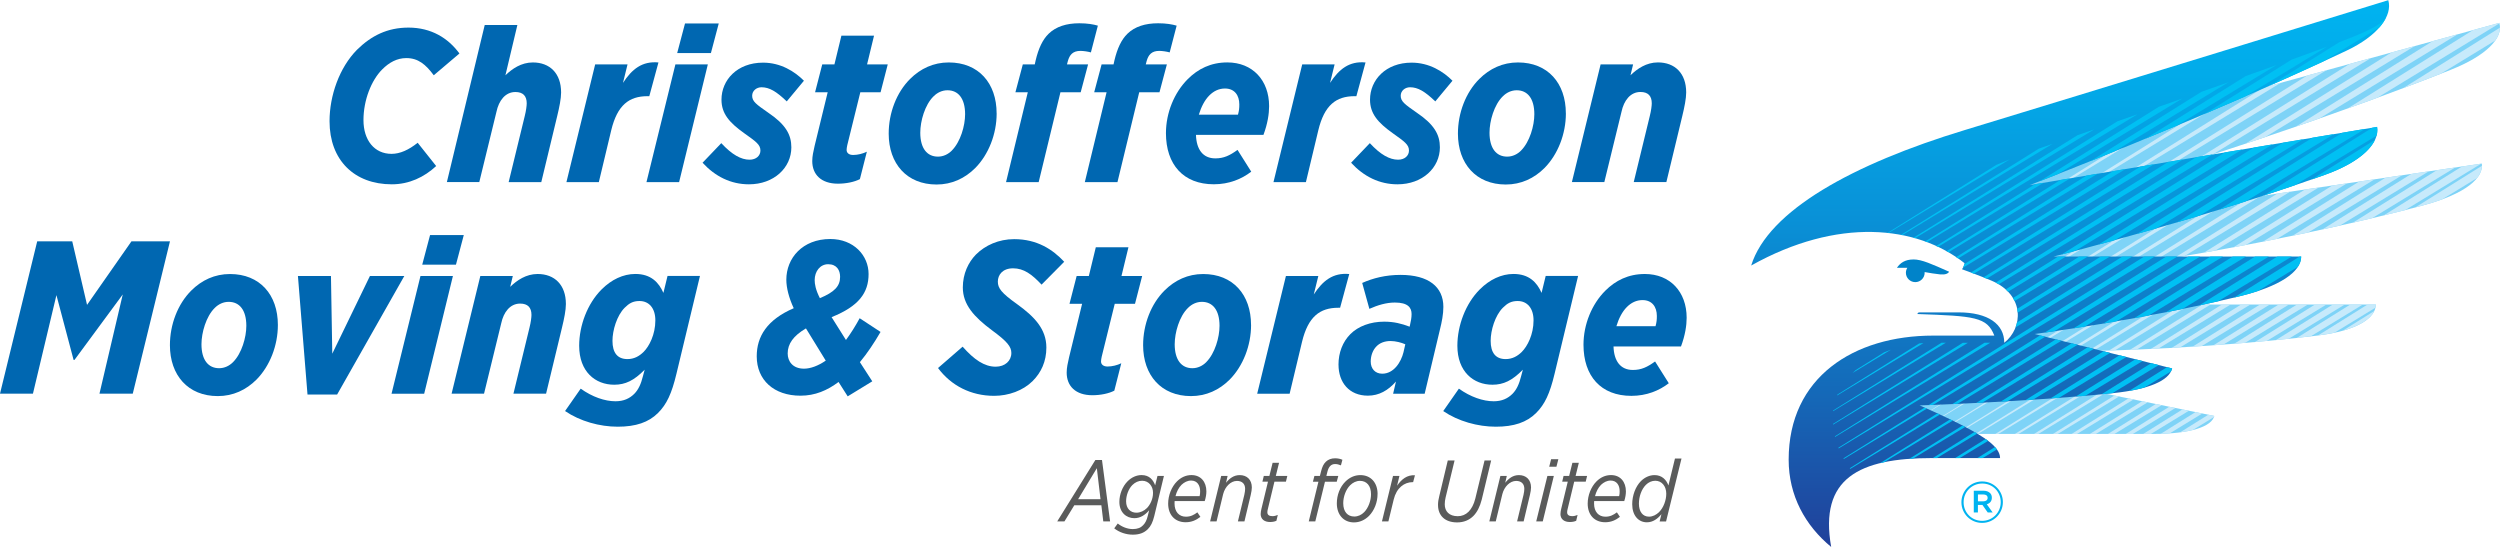 <svg xmlns="http://www.w3.org/2000/svg" xmlns:xlink="http://www.w3.org/1999/xlink" id="uuid-616dee82-2204-486a-88cf-3cce294f3f70" width="10.51in" height="2.3in" viewBox="0 0 756.81 165.51"><defs><style>.uuid-f3c12477-8269-4456-8d6c-9dd0a7e8527a{fill:#0083c9;}.uuid-62ee3fc8-408e-48b7-b7b3-70c6b2de5ac8{fill:#0067b1;}.uuid-c4da0103-a8c3-4c3e-8487-07bd16b6b56e{fill:#00c0f3;}.uuid-91dc417f-a8e2-41b5-b9a6-81d3317406d8{fill:#5a5b5b;}.uuid-e7e0b352-371a-4fc3-b307-33faee67c296{fill:url(#uuid-34107eef-37e9-49c5-ae9c-c4c60038ba06);}.uuid-a23c5f0e-688a-4a0f-a5d1-408913c36dc8{fill:#7ed3f7;}.uuid-14671dc2-c333-4e8a-87a3-4686fb1ed1eb{fill:#c7eafb;}.uuid-61a3528d-1950-4e2a-b611-0b8965fe366a{fill:#00b3f0;}</style><linearGradient id="uuid-34107eef-37e9-49c5-ae9c-c4c60038ba06" x1="626.68" y1="0" x2="626.68" y2="165.51" gradientUnits="userSpaceOnUse"><stop offset="0" stop-color="#00b3f0"></stop><stop offset=".15" stop-color="#02aae9"></stop><stop offset=".4" stop-color="#0991d7"></stop><stop offset=".71" stop-color="#146ab9"></stop><stop offset="1" stop-color="#21409a"></stop></linearGradient></defs><path class="uuid-a23c5f0e-688a-4a0f-a5d1-408913c36dc8" d="M615.75,99.87c.26-.03,22.05-2.91,46.11-7.87l4.17.14h53.19c0,4-5.53,7.91-17.61,9.38-32.51,3.95-65.69,4.61-65.69,4.61l-3.46.31-16.85-4.21.14-2.35ZM741.97,21.05c10.27-4.07,16.01-9.46,14.64-14.18l-70.38,19.3-11.03,3.62c-32.6,14.1-60.79,24.94-61.17,25.08l.63,2.3,46.93-7.87c4.6-1.45,7.42-2.34,7.42-2.34,0,0,38.73-12.32,72.97-25.91ZM580.66,123.77c.08.03,8.01,3.43,13.81,6.52.56.3,1.21.64,1.89,1.02h55.35c11.65,0,17.9-2.31,18.61-5.45l-32.72-6.69-4.21-.81c-23.73,2.14-51.99,3.11-52.3,3.11l-.43,2.3ZM621.68,78.81h32.67c3.51-.72,5.7-1.18,5.7-1.18,0,0,37.89-6.07,73.04-15.39,13.82-3.67,18.78-8.63,18.22-12.78l-67.28,9.87-5.72.81c-29.58,9.34-56.57,16.22-56.92,16.31l.3,2.36Z"></path><path class="uuid-14671dc2-c333-4e8a-87a3-4686fb1ed1eb" d="M643.46,43.11l-20.14,12.59,1.67-.28,23.91-14.55c-1.86.77-3.68,1.52-5.44,2.24Z"></path><path class="uuid-14671dc2-c333-4e8a-87a3-4686fb1ed1eb" d="M666.36,33.56l-32.63,20.4,2.05-.34,38.6-23.5c-2.71,1.17-5.4,2.32-8.03,3.45Z"></path><polygon class="uuid-14671dc2-c333-4e8a-87a3-4686fb1ed1eb" points="686.22 26.16 685.11 26.52 643.97 52.24 646.4 51.84 690.51 24.98 686.22 26.16"></polygon><polygon class="uuid-14671dc2-c333-4e8a-87a3-4686fb1ed1eb" points="698.4 22.82 654.03 50.56 656.82 50.09 704.24 21.22 698.4 22.82"></polygon><path class="uuid-14671dc2-c333-4e8a-87a3-4686fb1ed1eb" d="M711.28,19.29l-46.24,28.92c2.51-.79,3.96-1.25,3.96-1.25,0,0,.29-.09.85-.27l47.88-29.16-6.45,1.77Z"></path><path class="uuid-14671dc2-c333-4e8a-87a3-4686fb1ed1eb" d="M723.95,15.82l-44.17,27.61c1.81-.6,3.81-1.27,5.98-2l45.22-27.54-7.03,1.93Z"></path><path class="uuid-14671dc2-c333-4e8a-87a3-4686fb1ed1eb" d="M631.06,73.89l-7.86,4.91h1.19l9.19-5.6c-.88.24-1.72.46-2.52.68Z"></path><path class="uuid-14671dc2-c333-4e8a-87a3-4686fb1ed1eb" d="M643.54,70.46l-13.34,8.34h1.39l15.19-9.25c-1.1.31-2.18.62-3.23.91Z"></path><path class="uuid-14671dc2-c333-4e8a-87a3-4686fb1ed1eb" d="M736.4,12.4l-41.39,25.88c2.3-.79,4.7-1.63,7.19-2.5l41.81-25.47-7.6,2.08Z"></path><path class="uuid-14671dc2-c333-4e8a-87a3-4686fb1ed1eb" d="M656.2,66.84l-19.14,11.97h1.57l21.58-13.15c-1.36.4-2.69.79-4.01,1.18Z"></path><path class="uuid-14671dc2-c333-4e8a-87a3-4686fb1ed1eb" d="M756.61,6.86l-7.97,2.19-37.98,23.75c2.95-1.05,5.96-2.15,9.02-3.26l36.96-22.52s-.02-.1-.03-.15Z"></path><path class="uuid-14671dc2-c333-4e8a-87a3-4686fb1ed1eb" d="M756.79,8.32l-29.29,18.31c3.81-1.43,7.63-2.89,11.41-4.38l16.46-10.03c.93-1.31,1.41-2.63,1.42-3.91Z"></path><path class="uuid-14671dc2-c333-4e8a-87a3-4686fb1ed1eb" d="M669.12,62.99l-25.31,15.82h1.76l28.43-17.33c-1.64.51-3.27,1.01-4.89,1.5Z"></path><polygon class="uuid-14671dc2-c333-4e8a-87a3-4686fb1ed1eb" points="680.9 59.77 650.45 78.81 652.39 78.81 684.46 59.26 684.02 59.33 680.9 59.77"></polygon><path class="uuid-14671dc2-c333-4e8a-87a3-4686fb1ed1eb" d="M589.24,121.15l-6.01,3.76s.09.04.14.06l6.29-3.84c-.14,0-.28.01-.42.02Z"></path><path class="uuid-14671dc2-c333-4e8a-87a3-4686fb1ed1eb" d="M660.05,77.63s.47-.07,1.34-.22l31.89-19.44-3.89.57-31.12,19.46c1.14-.24,1.78-.37,1.78-.37Z"></path><path class="uuid-14671dc2-c333-4e8a-87a3-4686fb1ed1eb" d="M625.55,98.45l-7.14,4.46.81.2,8.09-4.93c-.61.09-1.2.19-1.76.27Z"></path><path class="uuid-14671dc2-c333-4e8a-87a3-4686fb1ed1eb" d="M634.14,97.1l-11.14,6.97.9.23,12.38-7.55c-.73.12-1.44.24-2.14.35Z"></path><path class="uuid-14671dc2-c333-4e8a-87a3-4686fb1ed1eb" d="M596.18,120.83l-9.22,5.77c.07.03.13.06.21.09l9.67-5.89c-.22.01-.43.02-.65.03Z"></path><path class="uuid-14671dc2-c333-4e8a-87a3-4686fb1ed1eb" d="M670.61,75.81l31.35-19.12-4.18.61-30.56,19.1c1.03-.18,2.17-.38,3.38-.6Z"></path><path class="uuid-14671dc2-c333-4e8a-87a3-4686fb1ed1eb" d="M642.8,95.63l-15.3,9.56,1,.25,16.84-10.27c-.86.15-1.71.31-2.54.45Z"></path><path class="uuid-14671dc2-c333-4e8a-87a3-4686fb1ed1eb" d="M603.05,120.47l-12.52,7.83c.09.04.18.09.27.13l13.13-8c-.29.01-.59.03-.88.05Z"></path><path class="uuid-14671dc2-c333-4e8a-87a3-4686fb1ed1eb" d="M679.9,74.1l30.59-18.65-4.47.66-29.93,18.71c1.22-.23,2.49-.46,3.81-.72Z"></path><path class="uuid-14671dc2-c333-4e8a-87a3-4686fb1ed1eb" d="M689.28,72.27l29.61-18.06-4.75.7-29.12,18.2c1.38-.27,2.8-.55,4.26-.84Z"></path><path class="uuid-14671dc2-c333-4e8a-87a3-4686fb1ed1eb" d="M651.56,94.03l-19.62,12.27.54.13.93-.08,21.13-12.89c-1,.19-1.99.38-2.98.57Z"></path><path class="uuid-14671dc2-c333-4e8a-87a3-4686fb1ed1eb" d="M609.88,120.08l-15.92,9.95c.11.06.22.11.32.17l16.7-10.19c-.37.02-.74.05-1.11.07Z"></path><path class="uuid-14671dc2-c333-4e8a-87a3-4686fb1ed1eb" d="M698.74,70.33l28.4-17.32-5.03.74-28.11,17.57c1.55-.32,3.13-.65,4.74-.99Z"></path><path class="uuid-14671dc2-c333-4e8a-87a3-4686fb1ed1eb" d="M661.86,92c-.47.1-.94.19-1.41.29l-22.03,13.77c.53-.02,1.15-.03,1.83-.05l22.89-13.96-1.28-.04Z"></path><path class="uuid-14671dc2-c333-4e8a-87a3-4686fb1ed1eb" d="M616.67,119.65l-18.65,11.66h.74l19.27-11.75c-.45.03-.9.06-1.35.09Z"></path><path class="uuid-14671dc2-c333-4e8a-87a3-4686fb1ed1eb" d="M708.32,68.25l26.94-16.44-5.3.78-26.9,16.81c1.73-.37,3.49-.76,5.26-1.16Z"></path><path class="uuid-14671dc2-c333-4e8a-87a3-4686fb1ed1eb" d="M623.44,119.17l-19.42,12.14h.92l20.09-12.26c-.53.04-1.07.08-1.6.12Z"></path><path class="uuid-14671dc2-c333-4e8a-87a3-4686fb1ed1eb" d="M666.7,92.14l-21.93,13.71c.66-.03,1.35-.06,2.06-.08l22.33-13.62h-2.47Z"></path><path class="uuid-14671dc2-c333-4e8a-87a3-4686fb1ed1eb" d="M630.22,118.64l-20.28,12.68h1.1l21.04-12.84c-.62.05-1.24.11-1.86.16Z"></path><path class="uuid-14671dc2-c333-4e8a-87a3-4686fb1ed1eb" d="M672.61,92.13l-21.49,13.44c.74-.03,1.51-.07,2.29-.11l21.84-13.33h-2.64Z"></path><path class="uuid-14671dc2-c333-4e8a-87a3-4686fb1ed1eb" d="M718.08,66l25.18-15.36-5.57.82-25.44,15.9c1.93-.44,3.88-.9,5.84-1.36Z"></path><path class="uuid-14671dc2-c333-4e8a-87a3-4686fb1ed1eb" d="M728.1,63.54l23.02-14.05-5.84.86-23.7,14.82c2.17-.53,4.35-1.07,6.52-1.62Z"></path><path class="uuid-14671dc2-c333-4e8a-87a3-4686fb1ed1eb" d="M635.74,118.81l-19.99,12.5h1.29l20.05-12.24-1.35-.26Z"></path><path class="uuid-14671dc2-c333-4e8a-87a3-4686fb1ed1eb" d="M678.43,92.13l-20.99,13.12c.83-.04,1.67-.09,2.53-.14l21.26-12.98h-2.81Z"></path><path class="uuid-14671dc2-c333-4e8a-87a3-4686fb1ed1eb" d="M640.08,119.68l-18.61,11.63h1.46l18.58-11.34-1.43-.29Z"></path><path class="uuid-14671dc2-c333-4e8a-87a3-4686fb1ed1eb" d="M684.15,92.13l-20.4,12.75c.91-.06,1.84-.12,2.78-.18l20.6-12.57h-2.98Z"></path><path class="uuid-14671dc2-c333-4e8a-87a3-4686fb1ed1eb" d="M733.09,62.24c2.31-.61,4.36-1.26,6.19-1.94l10.59-6.46c1-1.26,1.46-2.51,1.47-3.71l-20.18,12.61c.64-.17,1.28-.33,1.92-.5Z"></path><path class="uuid-14671dc2-c333-4e8a-87a3-4686fb1ed1eb" d="M644.33,120.55l-17.22,10.77h1.64l17.12-10.45-1.54-.32Z"></path><path class="uuid-14671dc2-c333-4e8a-87a3-4686fb1ed1eb" d="M670.05,104.47c1-.07,2-.14,3.03-.22l19.85-12.12h-3.14l-19.73,12.33Z"></path><path class="uuid-14671dc2-c333-4e8a-87a3-4686fb1ed1eb" d="M679.64,103.73l19-11.6h-3.31l-18.99,11.87c1.09-.09,2.19-.17,3.3-.27Z"></path><path class="uuid-14671dc2-c333-4e8a-87a3-4686fb1ed1eb" d="M648.5,121.4l-15.85,9.91h1.82l15.68-9.57-1.64-.34Z"></path><path class="uuid-14671dc2-c333-4e8a-87a3-4686fb1ed1eb" d="M652.63,122.24l-14.51,9.07h1.99l14.27-8.71-1.75-.36Z"></path><path class="uuid-14671dc2-c333-4e8a-87a3-4686fb1ed1eb" d="M686.22,103.15l18.05-11.02h-3.47l-18.15,11.34c1.18-.1,2.37-.21,3.57-.32Z"></path><path class="uuid-14671dc2-c333-4e8a-87a3-4686fb1ed1eb" d="M692.84,102.5l16.98-10.37h-3.63s-17.21,10.76-17.21,10.76c1.28-.13,2.57-.26,3.87-.39Z"></path><path class="uuid-14671dc2-c333-4e8a-87a3-4686fb1ed1eb" d="M656.68,123.08l-13.18,8.24h2.16l12.87-7.86-1.85-.38Z"></path><path class="uuid-14671dc2-c333-4e8a-87a3-4686fb1ed1eb" d="M699.52,101.76l15.77-9.63h-3.8l-16.16,10.1c1.4-.15,2.8-.31,4.19-.48Z"></path><path class="uuid-14671dc2-c333-4e8a-87a3-4686fb1ed1eb" d="M660.68,123.89l-11.88,7.42h2.33l11.5-7.02-1.96-.4Z"></path><path class="uuid-14671dc2-c333-4e8a-87a3-4686fb1ed1eb" d="M664.62,124.7l-10.53,6.58c.95-.03,1.85-.08,2.73-.14l9.86-6.02-2.06-.42Z"></path><path class="uuid-14671dc2-c333-4e8a-87a3-4686fb1ed1eb" d="M706.7,100.66l12.4-7.57c.07-.32.12-.64.12-.96h-2.51l-14.98,9.36c1.81-.22,3.45-.51,4.96-.83Z"></path><path class="uuid-14671dc2-c333-4e8a-87a3-4686fb1ed1eb" d="M718.76,94.08l-9.57,5.98c5.36-1.49,8.47-3.65,9.57-5.98Z"></path><path class="uuid-14671dc2-c333-4e8a-87a3-4686fb1ed1eb" d="M668.5,125.49l-8.54,5.34c1.42-.19,2.7-.42,3.83-.7l6.4-3.91c.04-.12.09-.24.12-.36l-1.81-.37Z"></path><path class="uuid-f3c12477-8269-4456-8d6c-9dd0a7e8527a" d="M579.23,78.49c-2.54,0-4.01,1.07-4.99,2.53h3.15c-.27.44-.43.94-.43,1.49,0,1.57,1.27,2.84,2.84,2.84s2.84-1.27,2.84-2.84c0-.07-.02-.14-.02-.21,1.16.21,3.47.61,4.76.72,1.54.12,2.31-.24,2.67-.81-5.18-2.29-8.26-3.73-10.81-3.73Z"></path><path class="uuid-e7e0b352-371a-4fc3-b307-33faee67c296" d="M614.45,55.98s50.97-19.56,95.76-40.63c9.78-4.6,14.14-10.71,12.78-15.35,0,0-94.29,29.02-128.19,39.31-33.9,10.29-59.51,24.4-64.68,41.02,26.11-14.62,49.99-12.24,64.59-.72-.11.69-.36,1.29-.77,1.84,0,0,5.4,1.96,8.9,3.44,10.34,4.39,9.54,14.44,3.9,18.81,0-5.61-4.86-9.19-13.84-9.19h-11.78c-.44,0-.66.23-.66.5,17.22.61,21.1.88,23.27,6.53h-18.49c-24.08,0-43.77,12.61-43.77,37.55,0,10.89,4.99,19.94,12.87,26.43-3.69-20.78,8.41-26.91,30.56-26.91h20.57c0-3.45-5.11-6.52-10.45-9.37-5.91-3.15-13.9-6.56-13.9-6.56,0,0,33.45-1.12,58.45-3.71,11.05-1.14,17.03-3.8,17.99-7.49l-41.65-10.42s32.11-4.19,61.84-11.37c12.34-2.98,18.88-7.43,18.88-12.08h-74.96s44.23-11.23,82.05-24.71c11.31-4.03,16.71-9.7,15.88-14.54l-105.15,17.62Z"></path><path class="uuid-c4da0103-a8c3-4c3e-8487-07bd16b6b56e" d="M608.37,48.21l-36.69,22.29c-.1-.01-.21-.02-.31-.04l33-20.62c1.31-.55,2.64-1.1,4-1.63ZM617.22,44.94l-41.78,26.11c.14.03.28.05.41.08l45.45-27.61c-1.35.47-2.71.94-4.08,1.42ZM628.9,40.88l-49.66,31.04c.16.04.33.09.49.14l54.21-32.93c-1.66.58-3.34,1.16-5.03,1.75ZM641,36.66l-58.21,36.38c.18.07.36.13.55.2l63.69-38.69c-1.98.69-3.98,1.39-6.03,2.11ZM586.12,74.4c.19.09.39.18.58.27l31.92-19.39-2.6.44-29.89,18.68ZM653.52,32.28l-36.05,22.53c1.39-.54,3.22-1.26,5.45-2.14l37.67-22.88c-2.29.81-4.65,1.64-7.06,2.48ZM589.84,76.32l36.87-22.39-2.98.5-34.48,21.55c.2.11.4.23.6.34ZM666.45,27.72l-33.56,20.98c2.26-.91,4.69-1.89,7.25-2.93l34.46-20.93c-2.61.93-5.33,1.89-8.15,2.89ZM679.82,22.98l-30.32,18.95c3.01-1.24,6.15-2.55,9.39-3.91l30.26-18.38c-2.89,1.04-6.02,2.16-9.33,3.34ZM592.77,78.18l42.22-25.64-3.36.56-39.46,24.67c.2.14.4.28.6.41ZM594.23,81.01c14.68-8.92,31.9-19.37,49.22-29.89l-3.75.63-45.06,28.16c-.09.39-.22.76-.42,1.1ZM693.68,18.02l-26.22,16.39c3.95-1.68,8-3.43,12.11-5.22,8.92-5.42,17.34-10.53,24.84-15.09-3,1.11-6.59,2.42-10.74,3.92ZM597.54,82.79l54.53-33.11-4.13.69-51.32,32.08c.29.11.6.23.92.35ZM709.67,12.13c-.44.17-.91.34-1.4.53l-21.09,13.18c5.37-2.38,10.78-4.82,16.15-7.3l16.95-10.29c.91-1.04,1.6-2.08,2.09-3.1-1.25,1.87-4,3.67-12.71,6.98ZM601.41,84.3l59.44-36.09-4.51.76-55.9,34.94c.33.13.66.26.98.39ZM570.35,106.61l-8.59,5.37c-.32.29-.63.58-.93.87l11.61-7.05c-.71.25-1.41.52-2.1.81ZM605.04,86.01l64.72-39.3-4.9.82-60.73,37.96c.32.16.62.34.92.51ZM628.23,75.9l50.56-30.7-5.29.89-49.45,30.91c1.07-.28,2.48-.65,4.18-1.1ZM607.16,87.55c.26.23.5.46.72.7l17.53-10.64h-2.34l-15.91,9.95ZM581,103.91l-24.75,15.47c-.04.1-.09.2-.13.3l26.16-15.88c-.43.03-.86.07-1.28.11ZM640.22,72.64l47.73-28.98-5.68.95-47.02,29.39c1.55-.42,3.22-.88,4.97-1.37ZM609.86,91.07l22.17-13.46h-2.55l-20.11,12.57c.18.29.34.59.49.89ZM587.74,103.7l-32.81,20.51c0,.07-.02.15-.02.22l34.15-20.73h-1.31ZM594.22,103.7l-39.32,24.58c0,.07,0,.14.02.21l40.82-24.78h-1.52ZM652.75,69.1l44.45-26.98-6.08,1.02-44.21,27.63c1.87-.53,3.82-1.09,5.83-1.67ZM610.81,94.56l27.92-16.95h-2.76l-25.32,15.83c.07.37.13.75.16,1.12ZM665.89,65.22l40.65-24.68-6.47,1.08-40.98,25.62c2.22-.65,4.49-1.33,6.8-2.03ZM610.16,99.05l35.32-21.44h-2.97s-31.91,19.95-31.91,19.95c-.11.51-.26,1.01-.44,1.49ZM555.47,132.02c.02.07.03.13.05.2l46.98-28.52h-1.73l-45.3,28.32ZM679.77,60.93l36.18-21.96-6.86,1.15-37.26,23.3c2.62-.81,5.27-1.63,7.94-2.48ZM556.61,135.69l95.68-58.08h-3.18l-92.59,57.88c.03.07.05.13.08.2ZM621.9,100.22l37.25-22.61h-3.38l-36.85,23.04c.84-.12,1.84-.26,2.98-.43ZM558.06,138.69c.04.07.08.14.12.2l25.15-15.26c-.25-.11-.48-.21-.69-.3l-24.58,15.36ZM583.84,122.57c.4-.01.84-.03,1.31-.05l34.02-20.65-1.58-.4-33.75,21.09ZM694.69,56.04l24.76-15.03c.25-.9.31-1.79.16-2.66l-1.43.24-32.9,20.57c3.13-1.02,6.28-2.06,9.41-3.12ZM703.72,52.9c8.35-2.98,13.47-6.85,15.25-10.62l-19.23,12.02c1.33-.47,2.66-.93,3.99-1.4ZM560.13,141.89l27.13-16.47c-.25-.12-.5-.23-.74-.34l-26.55,16.6c.05.07.1.14.16.21ZM631.12,98.81l34.93-21.2h-3.59l-34.77,21.74c1.08-.17,2.23-.35,3.43-.54ZM592.57,122.2l31.48-19.11-1.69-.42-31.35,19.6c.5-.02,1.02-.05,1.56-.07ZM570.38,139.87l20.77-12.6c-.26-.13-.52-.26-.79-.38l-21.23,13.27c.41-.1.83-.2,1.25-.29ZM600.09,121.84l28.86-17.52-1.79-.45-28.88,18.05c.59-.03,1.19-.06,1.8-.09ZM640.64,97.23l32.33-19.62h-3.79l-32.44,20.28c1.26-.21,2.57-.43,3.9-.66ZM650.49,95.46l29.41-17.85h-3.99l-29.85,18.66c1.45-.26,2.93-.53,4.43-.81ZM579.12,138.77l15.79-9.58c-.27-.14-.54-.28-.81-.43l-16.14,10.09c.39-.03.77-.06,1.16-.08ZM607.71,121.42l26.15-15.87-1.89-.47-26.33,16.46c.68-.04,1.37-.08,2.06-.12ZM660.73,93.46l26.12-15.85h-4.19l-26.96,16.85c1.66-.32,3.34-.66,5.03-1ZM586.33,138.61l12.21-7.41c-.27-.16-.55-.32-.83-.48l-12.62,7.89h1.23ZM615.44,120.94l23.34-14.16-1.98-.5-23.69,14.81c.77-.05,1.55-.1,2.33-.15ZM623.29,120.39l20.41-12.38-2.08-.52-20.94,13.09c.87-.06,1.74-.13,2.62-.19ZM593.27,138.61l8.59-5.21c-.25-.19-.51-.38-.77-.57l-9.24,5.78h1.42ZM671.47,91.15l22.32-13.54h-4.39l-23.68,14.81c1.91-.41,3.83-.83,5.75-1.26ZM677.75,89.69c2.11-.51,4.03-1.06,5.79-1.65l12.08-7.33c.66-1.01,1.01-2.05,1.01-3.1h-.48l-19.89,12.44c.5-.12,1-.24,1.5-.36ZM600.2,138.61l4.32-2.62c-.17-.24-.37-.48-.58-.72l-5.35,3.34h1.61ZM631.28,119.75l17.33-10.51-2.18-.54-18.08,11.3c.98-.08,1.96-.16,2.93-.25ZM639.46,118.98l14.04-8.52-2.27-.57-15.05,9.41c1.11-.11,2.2-.21,3.28-.33ZM649.17,117.26l8.02-4.86c.16-.3.29-.61.37-.92l-1.54-.39-11.53,7.21c1.73-.3,3.29-.64,4.68-1.03Z"></path><path class="uuid-61a3528d-1950-4e2a-b611-0b8965fe366a" d="M593.77,152v-.03c0-3.42,2.77-6.28,6.29-6.28s6.26,2.83,6.26,6.24v.03c0,3.42-2.77,6.28-6.29,6.28s-6.26-2.83-6.26-6.24ZM605.67,151.97v-.03c0-3.1-2.41-5.62-5.6-5.62s-5.64,2.55-5.64,5.65v.03c0,3.1,2.41,5.62,5.6,5.62s5.64-2.55,5.64-5.65ZM597.52,148.5h2.93c.87,0,1.54.26,1.99.71.35.33.54.8.54,1.37v.04c0,1.06-.62,1.72-1.53,1.98l1.77,2.48h-1.49l-1.6-2.27h-1.37v2.27h-1.25v-6.57ZM600.4,151.71c.82,0,1.3-.4,1.3-1.02v-.04c0-.66-.49-1.02-1.3-1.02h-1.63v2.08h1.63Z"></path><path class="uuid-91dc417f-a8e2-41b5-b9a6-81d3317406d8" d="M331.6,139.2h2l2.45,18.59h-2.06l-.58-4.88h-8.2l-2.98,4.88h-2.19l11.55-18.59ZM333.15,151.07l-1.11-9.39-5.67,9.39h6.78Z"></path><path class="uuid-91dc417f-a8e2-41b5-b9a6-81d3317406d8" d="M337.32,159.87l1.05-1.45c1.29,1.05,2.98,1.69,4.56,1.69,1.42,0,2.43-.42,3.11-1.16.66-.66,1.11-1.53,1.42-2.85l.42-1.69c-1.19,1.4-2.64,2.4-4.48,2.4-2.43,0-4.54-1.74-4.54-4.93,0-2.24.92-4.67,2.5-6.25,1.19-1.19,2.69-1.87,4.22-1.87,2.4,0,3.53,1.5,4.11,3.11l.71-2.85h1.95l-2.93,12.16c-.47,1.9-1.05,3.06-1.95,3.96-1.13,1.11-2.53,1.66-4.54,1.66s-4.09-.69-5.64-1.92ZM347.2,153.76c.95-.98,1.85-2.66,1.85-4.64s-1.29-3.64-3.3-3.64c-1.13,0-2.11.47-2.95,1.29-1.19,1.19-1.9,3.19-1.9,4.93,0,2.27,1.4,3.45,3.11,3.45,1.19,0,2.35-.55,3.19-1.4Z"></path><path class="uuid-91dc417f-a8e2-41b5-b9a6-81d3317406d8" d="M355.59,151.62c-.03.26-.03.53-.03.76,0,2.48,1.37,3.98,3.43,3.98,1.45,0,2.43-.53,3.48-1.32l.92,1.37c-1.27.98-2.64,1.63-4.46,1.63-3.19,0-5.3-2.16-5.3-5.64,0-2.5,1.03-5.09,2.66-6.72,1.19-1.19,2.66-1.92,4.4-1.92,2.85,0,4.51,2.08,4.51,4.93,0,.87-.16,1.87-.5,2.93h-9.12ZM355.85,150.14h7.3c.13-.45.16-.9.16-1.48,0-1.79-.87-3.24-2.74-3.24-1.11,0-2.08.53-2.9,1.29-.84.84-1.48,2.08-1.82,3.43Z"></path><path class="uuid-91dc417f-a8e2-41b5-b9a6-81d3317406d8" d="M369.67,144.03h1.95l-.47,2.06c1.03-1.29,2.32-2.32,4.14-2.32,2.19,0,3.67,1.4,3.67,3.74,0,.58-.13,1.4-.34,2.29l-1.9,7.99h-1.98l1.95-8.07c.16-.71.24-1.37.24-1.79,0-1.53-.92-2.4-2.48-2.4-1.85,0-3.59,1.71-4.17,3.98l-2,8.28h-1.95l3.35-13.76Z"></path><path class="uuid-91dc417f-a8e2-41b5-b9a6-81d3317406d8" d="M381.64,155.52c0-.47.11-1.05.21-1.48l2-8.28h-1.69l.42-1.74h1.69l.98-3.98h1.95l-.98,3.98h3.48l-.42,1.74h-3.48l-2.03,8.44c-.08.29-.11.61-.11.84,0,.76.55,1.16,1.53,1.16.53,0,1.11-.13,1.63-.37l-.42,1.77c-.58.26-1.21.37-1.92.37-1.69,0-2.85-.84-2.85-2.45Z"></path><path class="uuid-91dc417f-a8e2-41b5-b9a6-81d3317406d8" d="M399.14,145.77h-1.69l.45-1.74h1.66l.37-1.45c.34-1.32.74-2.19,1.45-2.87s1.66-1.03,2.79-1.03c.82,0,1.63.18,2.21.45l-.45,1.69c-.61-.26-1.19-.4-1.74-.4-1.21,0-1.95.74-2.35,2.32l-.32,1.29h3.61l-.47,1.74h-3.56l-2.93,12.02h-1.98l2.93-12.02Z"></path><path class="uuid-91dc417f-a8e2-41b5-b9a6-81d3317406d8" d="M417.02,149.49c0,2.53-.98,4.98-2.58,6.62-1.24,1.24-2.82,1.98-4.56,1.98-3.16,0-5.19-2.35-5.19-5.75,0-2.53.95-4.98,2.58-6.59,1.24-1.24,2.79-1.98,4.54-1.98,3.16,0,5.22,2.29,5.22,5.72ZM412.96,155c1.29-1.32,2.08-3.51,2.08-5.43,0-2.61-1.34-4.06-3.35-4.06-1.13,0-2.16.53-2.98,1.34-1.29,1.29-2.08,3.45-2.08,5.43,0,2.61,1.34,4.03,3.35,4.03,1.13,0,2.19-.5,2.98-1.32Z"></path><path class="uuid-91dc417f-a8e2-41b5-b9a6-81d3317406d8" d="M421.69,144.03h1.95l-.71,2.95c1.34-1.95,3.03-3.32,5.41-3.16l-.55,2.08h-.13c-2.56,0-4.9,1.74-5.75,5.25l-1.61,6.64h-1.95l3.35-13.76Z"></path><path class="uuid-91dc417f-a8e2-41b5-b9a6-81d3317406d8" d="M435.32,152.83c0-.87.13-1.77.4-2.77l2.56-10.73h2.06l-2.72,11.21c-.16.66-.26,1.37-.26,2.08,0,2.11,1.34,3.59,3.93,3.59,1.27,0,2.37-.45,3.27-1.34.87-.87,1.63-2.24,2.06-4.03l2.79-11.5h2l-2.85,11.84c-.55,2.16-1.4,3.82-2.53,4.96-1.27,1.27-2.93,1.95-4.93,1.95-3.69,0-5.77-2.08-5.77-5.25Z"></path><path class="uuid-91dc417f-a8e2-41b5-b9a6-81d3317406d8" d="M454.19,144.03h1.95l-.47,2.06c1.03-1.29,2.32-2.32,4.14-2.32,2.19,0,3.67,1.4,3.67,3.74,0,.58-.13,1.4-.34,2.29l-1.9,7.99h-1.98l1.95-8.07c.16-.71.24-1.37.24-1.79,0-1.53-.92-2.4-2.48-2.4-1.85,0-3.59,1.71-4.17,3.98l-2,8.28h-1.95l3.35-13.76Z"></path><path class="uuid-91dc417f-a8e2-41b5-b9a6-81d3317406d8" d="M468.43,144.03h1.95l-3.35,13.76h-1.98l3.38-13.76ZM469.56,138.96h2.19l-.58,2.27h-2.19l.58-2.27Z"></path><path class="uuid-91dc417f-a8e2-41b5-b9a6-81d3317406d8" d="M472.39,155.52c0-.47.11-1.05.21-1.48l2-8.28h-1.69l.42-1.74h1.69l.98-3.98h1.95l-.98,3.98h3.48l-.42,1.74h-3.48l-2.03,8.44c-.08.29-.11.61-.11.84,0,.76.55,1.16,1.53,1.16.53,0,1.11-.13,1.63-.37l-.42,1.77c-.58.26-1.21.37-1.92.37-1.69,0-2.85-.84-2.85-2.45Z"></path><path class="uuid-91dc417f-a8e2-41b5-b9a6-81d3317406d8" d="M482.59,151.62c-.03.26-.03.53-.03.76,0,2.48,1.37,3.98,3.43,3.98,1.45,0,2.43-.53,3.48-1.32l.92,1.37c-1.27.98-2.64,1.63-4.46,1.63-3.19,0-5.3-2.16-5.3-5.64,0-2.5,1.03-5.09,2.66-6.72,1.19-1.19,2.66-1.92,4.4-1.92,2.85,0,4.51,2.08,4.51,4.93,0,.87-.16,1.87-.5,2.93h-9.12ZM482.85,150.14h7.3c.13-.45.16-.9.16-1.48,0-1.79-.87-3.24-2.74-3.24-1.11,0-2.08.53-2.9,1.29-.84.84-1.48,2.08-1.82,3.43Z"></path><path class="uuid-91dc417f-a8e2-41b5-b9a6-81d3317406d8" d="M502.97,155.58c-1.16,1.4-2.56,2.48-4.43,2.48-2.53,0-4.43-2.06-4.43-5.46,0-2.64.98-5.35,2.66-7.04,1.16-1.13,2.61-1.79,4.11-1.79,2.24,0,3.59,1.45,4.19,3.14l1.98-8.15h1.98l-4.67,19.04h-1.95l.55-2.21ZM502.28,154.92c1.29-1.27,2.14-3.51,2.14-5.51,0-2.29-1.37-3.93-3.32-3.93-1.05,0-2.06.45-2.85,1.24-1.32,1.32-2.11,3.53-2.11,5.7,0,2.4,1.13,3.93,3.06,3.93,1.11,0,2.19-.53,3.08-1.42Z"></path><path class="uuid-62ee3fc8-408e-48b7-b7b3-70c6b2de5ac8" d="M99.76,36.63c0-7.71,2.96-16.2,8.3-21.61,4.35-4.28,9.22-6.72,15.61-6.72,6.85,0,11.99,3.16,15.41,7.84l-7.77,6.59c-2.44-3.29-4.74-5.2-8.3-5.2-2.83,0-5.2,1.32-7.31,3.43-3.29,3.29-5.67,9.29-5.67,15.35s3.29,10.21,8.5,10.21c2.57,0,5.2-1.19,7.91-3.36l5.6,7.05c-3.62,3.36-8.17,5.53-13.44,5.53-11.33,0-18.84-7.31-18.84-19.1Z"></path><path class="uuid-62ee3fc8-408e-48b7-b7b3-70c6b2de5ac8" d="M146.74,7.52h9.88l-3.62,15.22c2.04-1.98,4.81-3.89,8.3-3.89,5.14,0,8.56,3.29,8.56,9.09,0,1.84-.53,4.48-1.19,7.18l-4.81,19.96h-9.88l4.88-20.03c.4-1.58.59-3.1.59-3.82,0-2.24-1.12-3.43-3.43-3.43-3.03,0-5.01,2.57-5.73,5.99l-5.2,21.28h-9.81l11.46-47.56Z"></path><path class="uuid-62ee3fc8-408e-48b7-b7b3-70c6b2de5ac8" d="M180.16,19.44h9.81l-1.38,5.6c2.7-4.15,5.8-6.65,10.74-6.19l-2.77,10.21h-.53c-5.6,0-9.16,2.7-11,10.34l-3.75,15.68h-9.81l8.7-35.64Z"></path><path class="uuid-62ee3fc8-408e-48b7-b7b3-70c6b2de5ac8" d="M204.47,19.44h9.81l-8.7,35.64h-9.88l8.76-35.64ZM207.37,7.05h10.21l-2.37,8.96h-10.21l2.37-8.96Z"></path><path class="uuid-62ee3fc8-408e-48b7-b7b3-70c6b2de5ac8" d="M212.68,49.21l5.67-5.93c3.23,3.49,5.99,5.01,8.56,5.01,2.04,0,3.29-1.25,3.29-2.77,0-1.78-1.32-2.7-4.94-5.27-4.41-3.16-6.85-5.86-6.85-10.14,0-5.93,4.74-11.2,12.58-11.2,5.34,0,9.55,2.64,12.38,5.47l-5.2,6.26c-3.16-3.03-5.27-4.28-7.64-4.28-1.51,0-2.83,1.05-2.83,2.57,0,1.71,1.19,2.57,4.88,5.14,5.27,3.56,6.98,6.65,6.98,10.47,0,6.19-5.27,11.2-12.84,11.2-5.47,0-10.21-2.37-14.03-6.52Z"></path><path class="uuid-62ee3fc8-408e-48b7-b7b3-70c6b2de5ac8" d="M245.89,48.69c0-1.45.33-2.9.72-4.61l3.95-16.2h-3.82l2.17-8.43h3.69l2.11-8.7h9.88l-2.11,8.7h6.26l-2.17,8.43h-6.13l-3.95,16.01c-.13.59-.2,1.12-.2,1.45,0,.86.66,1.52,1.98,1.52,1.38,0,2.96-.4,4.15-.99l-2.11,8.3c-1.65.86-4.15,1.38-6.65,1.38-5.07,0-7.77-2.77-7.77-6.85Z"></path><path class="uuid-62ee3fc8-408e-48b7-b7b3-70c6b2de5ac8" d="M301.71,34.26c0,6.26-2.44,12.45-6.46,16.53-3.16,3.16-7.11,5.01-11.73,5.01-9.02,0-14.49-6.32-14.49-15.41,0-6.26,2.37-12.45,6.46-16.53,3.16-3.16,7.11-5.01,11.72-5.01,9.02,0,14.49,6.26,14.49,15.41ZM288.14,45.52c2.63-2.64,4.02-7.51,4.02-11,0-4.81-2.11-7.25-5.33-7.25-1.65,0-3.1.72-4.22,1.84-2.64,2.57-4.02,7.51-4.02,11,0,4.81,2.11,7.25,5.34,7.25,1.65,0,3.1-.72,4.22-1.84Z"></path><path class="uuid-62ee3fc8-408e-48b7-b7b3-70c6b2de5ac8" d="M311.14,27.87h-3.75l2.24-8.43h3.62l.26-1.19c.86-3.62,2.11-6.32,3.95-8.1,2.24-2.17,5.4-3.16,9.29-3.16,2.44,0,4.28.33,5.6.72l-2.11,8.1c-.86-.26-2.3-.46-3.16-.46-2.31,0-3.29,1.19-3.82,3.1l-.26.99h6.39l-2.24,8.43h-6.13l-6.59,27.21h-9.88l6.59-27.21ZM334.99,27.87h-3.75l2.24-8.43h3.62l.26-1.19c.86-3.62,2.11-6.32,3.95-8.1,2.24-2.17,5.4-3.16,9.29-3.16,2.44,0,4.28.33,5.6.72l-2.11,8.1c-.86-.26-2.3-.46-3.16-.46-2.31,0-3.29,1.19-3.82,3.1l-.26.99h6.39l-2.24,8.43h-6.13l-6.59,27.21h-9.88l6.59-27.21Z"></path><path class="uuid-62ee3fc8-408e-48b7-b7b3-70c6b2de5ac8" d="M362.05,40.78c.13,4.41,2.11,7.11,5.86,7.11,2.57,0,4.35-.86,6.72-2.57l4.15,6.59c-2.9,2.24-6.72,3.82-11.33,3.82-9.22,0-14.49-5.99-14.49-15.48,0-6.13,2.5-12.25,6.59-16.34,3.1-3.1,6.98-5.07,11.99-5.07,7.64,0,12.65,5.4,12.65,13.24,0,2.37-.46,5.34-1.71,8.69h-20.42ZM362.91,34.65h11.86c.33-1.25.4-1.91.4-3.1,0-2.77-1.45-4.81-4.35-4.81-1.84,0-3.43.79-4.74,2.11-1.38,1.38-2.44,3.43-3.16,5.8Z"></path><path class="uuid-62ee3fc8-408e-48b7-b7b3-70c6b2de5ac8" d="M394.2,19.44h9.82l-1.38,5.6c2.7-4.15,5.8-6.65,10.74-6.19l-2.77,10.21h-.53c-5.6,0-9.16,2.7-11,10.34l-3.75,15.68h-9.82l8.7-35.64Z"></path><path class="uuid-62ee3fc8-408e-48b7-b7b3-70c6b2de5ac8" d="M409.01,49.21l5.67-5.93c3.23,3.49,5.99,5.01,8.56,5.01,2.04,0,3.29-1.25,3.29-2.77,0-1.78-1.32-2.7-4.94-5.27-4.41-3.16-6.85-5.86-6.85-10.14,0-5.93,4.74-11.2,12.58-11.2,5.34,0,9.55,2.64,12.38,5.47l-5.2,6.26c-3.16-3.03-5.27-4.28-7.64-4.28-1.51,0-2.83,1.05-2.83,2.57,0,1.71,1.19,2.57,4.88,5.14,5.27,3.56,6.98,6.65,6.98,10.47,0,6.19-5.27,11.2-12.84,11.2-5.47,0-10.21-2.37-14.03-6.52Z"></path><path class="uuid-62ee3fc8-408e-48b7-b7b3-70c6b2de5ac8" d="M474.03,34.26c0,6.26-2.44,12.45-6.46,16.53-3.16,3.16-7.11,5.01-11.73,5.01-9.02,0-14.49-6.32-14.49-15.41,0-6.26,2.37-12.45,6.46-16.53,3.16-3.16,7.11-5.01,11.72-5.01,9.02,0,14.49,6.26,14.49,15.41ZM460.46,45.52c2.63-2.64,4.02-7.51,4.02-11,0-4.81-2.11-7.25-5.33-7.25-1.65,0-3.1.72-4.22,1.84-2.64,2.57-4.02,7.51-4.02,11,0,4.81,2.11,7.25,5.34,7.25,1.65,0,3.1-.72,4.22-1.84Z"></path><path class="uuid-62ee3fc8-408e-48b7-b7b3-70c6b2de5ac8" d="M484.56,19.44h9.82l-.79,3.29c2.04-1.98,4.81-3.89,8.3-3.89,5.14,0,8.56,3.29,8.56,9.09,0,1.84-.53,4.48-1.19,7.18l-4.81,19.96h-9.88l4.87-20.03c.4-1.58.59-3.1.59-3.82,0-2.24-1.12-3.43-3.43-3.43-3.03,0-5.01,2.57-5.73,5.99l-5.2,21.28h-9.82l8.7-35.64Z"></path><path class="uuid-62ee3fc8-408e-48b7-b7b3-70c6b2de5ac8" d="M11.26,73.01h10.61l4.48,19.23,13.44-19.23h11.66l-11.26,46.11h-10.08l7.05-30.04-14.62,19.83h-.26l-5.2-19.63-7.11,29.84H0l11.26-46.11Z"></path><path class="uuid-62ee3fc8-408e-48b7-b7b3-70c6b2de5ac8" d="M84.12,98.31c0,6.26-2.44,12.45-6.46,16.53-3.16,3.16-7.11,5.01-11.73,5.01-9.02,0-14.49-6.32-14.49-15.41,0-6.26,2.37-12.45,6.46-16.53,3.16-3.16,7.11-5.01,11.73-5.01,9.02,0,14.49,6.26,14.49,15.41ZM70.55,109.57c2.63-2.64,4.02-7.51,4.02-11,0-4.81-2.11-7.25-5.34-7.25-1.65,0-3.1.72-4.22,1.84-2.63,2.57-4.02,7.51-4.02,11,0,4.81,2.11,7.25,5.34,7.25,1.65,0,3.1-.72,4.22-1.84Z"></path><path class="uuid-62ee3fc8-408e-48b7-b7b3-70c6b2de5ac8" d="M90.18,83.49h10.01l.4,23.52,11.4-23.52h10.41l-20.35,35.9h-8.96l-2.9-35.9Z"></path><path class="uuid-62ee3fc8-408e-48b7-b7b3-70c6b2de5ac8" d="M127.29,83.49h9.82l-8.7,35.64h-9.88l8.76-35.64ZM130.19,71.1h10.21l-2.37,8.96h-10.21l2.37-8.96Z"></path><path class="uuid-62ee3fc8-408e-48b7-b7b3-70c6b2de5ac8" d="M145.42,83.49h9.82l-.79,3.29c2.04-1.98,4.81-3.89,8.3-3.89,5.14,0,8.56,3.29,8.56,9.09,0,1.84-.53,4.48-1.19,7.18l-4.81,19.96h-9.88l4.87-20.02c.4-1.58.59-3.1.59-3.82,0-2.24-1.12-3.43-3.43-3.43-3.03,0-5.01,2.57-5.73,5.99l-5.2,21.28h-9.82l8.7-35.64Z"></path><path class="uuid-62ee3fc8-408e-48b7-b7b3-70c6b2de5ac8" d="M171.05,124.39l4.74-6.79c3.49,2.5,7.31,3.82,10.54,3.82,2.5,0,4.28-.86,5.67-2.24,1.25-1.25,2.04-2.96,2.63-5.34l.53-1.98c-3.23,3.29-5.86,4.55-9.22,4.55-5.73,0-10.61-3.95-10.61-11.79,0-6.13,2.5-12.78,6.79-17.06,2.96-2.96,6.52-4.68,10.21-4.68,4.74,0,7.11,2.57,8.5,5.73l1.25-5.14h9.82l-7.11,29.58c-1.45,6.06-2.96,9.29-5.6,11.92-2.83,2.83-6.72,4.15-12.19,4.15s-11.4-1.65-15.94-4.74ZM194.83,106.48c1.71-1.71,3.56-5.27,3.56-9.55,0-3.69-1.91-5.86-4.81-5.86-1.98,0-3.16.72-4.48,2.04-2.37,2.37-3.69,6.85-3.69,10.01,0,3.62,1.51,5.53,4.54,5.53,1.98,0,3.56-.86,4.87-2.17Z"></path><path class="uuid-62ee3fc8-408e-48b7-b7b3-70c6b2de5ac8" d="M266.57,100.42c-1.91,3.29-4.02,6.46-6.26,9.16l3.75,5.8-7.44,4.55-2.77-4.35c-3.43,2.57-7.11,4.15-11.53,4.15-8.04,0-13.24-4.74-13.24-11.92,0-5.99,3.1-11.07,11.2-14.56-1.45-3.1-2.24-6.19-2.24-8.63,0-6.52,4.88-12.32,13.31-12.32,7.05,0,11.59,4.94,11.59,10.61s-2.96,9.75-11.2,13.04l4.35,6.92c1.45-1.98,2.83-4.15,4.15-6.59l6.32,4.15ZM249.97,109.11l-5.99-9.75c-3.82,2.24-5.53,4.68-5.53,7.58,0,2.37,1.51,4.61,4.94,4.61,1.98,0,4.28-.86,6.59-2.44ZM248.19,90.21c4.41-1.84,6.13-3.62,6.13-6.46,0-1.98-.99-3.82-3.62-3.82-2.44,0-4.08,2.17-4.08,4.81,0,1.12.26,2.9,1.58,5.47Z"></path><path class="uuid-62ee3fc8-408e-48b7-b7b3-70c6b2de5ac8" d="M283.97,111.35l7.44-6.46c3.49,3.95,6.59,6.06,10.01,6.06,2.83,0,4.74-1.78,4.74-4.15,0-1.91-1.25-3.49-5.93-6.92-5.4-4.02-8.76-7.77-8.76-12.91,0-4.15,1.65-7.58,3.95-9.95,2.83-2.83,6.92-4.68,11.59-4.68,6.92,0,11.66,3.1,15.15,6.85l-6.85,6.92c-2.96-3.16-5.4-4.94-8.63-4.94s-4.61,2.04-4.61,4.02,1.05,3.43,5.86,6.85c5.2,3.75,8.83,7.51,8.83,13.11,0,4.22-1.58,7.58-4.15,10.14-2.9,2.9-7.31,4.48-11.66,4.48-7.05,0-13.04-3.1-17-8.43Z"></path><path class="uuid-62ee3fc8-408e-48b7-b7b3-70c6b2de5ac8" d="M322.91,112.73c0-1.45.33-2.9.72-4.61l3.95-16.2h-3.82l2.17-8.43h3.69l2.11-8.7h9.88l-2.11,8.7h6.26l-2.17,8.43h-6.13l-3.95,16.01c-.13.59-.2,1.12-.2,1.45,0,.86.66,1.52,1.98,1.52,1.38,0,2.96-.4,4.15-.99l-2.11,8.3c-1.65.86-4.15,1.38-6.65,1.38-5.07,0-7.77-2.77-7.77-6.85Z"></path><path class="uuid-62ee3fc8-408e-48b7-b7b3-70c6b2de5ac8" d="M378.73,98.31c0,6.26-2.44,12.45-6.46,16.53-3.16,3.16-7.11,5.01-11.73,5.01-9.02,0-14.49-6.32-14.49-15.41,0-6.26,2.37-12.45,6.46-16.53,3.16-3.16,7.11-5.01,11.72-5.01,9.02,0,14.49,6.26,14.49,15.41ZM365.16,109.57c2.63-2.64,4.02-7.51,4.02-11,0-4.81-2.11-7.25-5.33-7.25-1.65,0-3.1.72-4.22,1.84-2.64,2.57-4.02,7.51-4.02,11,0,4.81,2.11,7.25,5.34,7.25,1.65,0,3.1-.72,4.22-1.84Z"></path><path class="uuid-62ee3fc8-408e-48b7-b7b3-70c6b2de5ac8" d="M389.27,83.49h9.82l-1.38,5.6c2.7-4.15,5.8-6.65,10.74-6.19l-2.77,10.21h-.53c-5.6,0-9.16,2.7-11,10.34l-3.75,15.68h-9.82l8.7-35.64Z"></path><path class="uuid-62ee3fc8-408e-48b7-b7b3-70c6b2de5ac8" d="M405.19,110.36c0-3.62,1.25-6.92,3.62-9.29s6.06-3.75,10.21-3.75c2.96,0,5.27.59,7.71,1.52l.13-.59c.26-1.12.46-2.17.46-3.23,0-1.91-1.05-3.49-5.07-3.49-2.57,0-5.2.79-7.71,1.91l-2.17-7.84c3.23-1.45,7.11-2.44,11.59-2.44,8.5,0,12.98,3.62,12.98,9.68,0,2.24-.46,4.55-1.05,6.92l-4.61,19.37h-9.55l.86-3.69c-2.37,2.7-5.14,4.28-8.5,4.28-5.67,0-8.89-4.02-8.89-9.35ZM424.89,106.48l.53-2.31c-1.19-.53-2.96-.99-4.48-.99-1.78,0-3.29.59-4.28,1.65-1.05,1.05-1.71,2.77-1.71,4.55,0,2.17,1.32,3.69,3.49,3.69,3.43,0,5.67-3.36,6.46-6.59Z"></path><path class="uuid-62ee3fc8-408e-48b7-b7b3-70c6b2de5ac8" d="M436.9,124.39l4.74-6.79c3.49,2.5,7.31,3.82,10.54,3.82,2.5,0,4.28-.86,5.67-2.24,1.25-1.25,2.04-2.96,2.63-5.34l.53-1.98c-3.23,3.29-5.86,4.55-9.22,4.55-5.73,0-10.61-3.95-10.61-11.79,0-6.13,2.5-12.78,6.78-17.06,2.96-2.96,6.52-4.68,10.21-4.68,4.74,0,7.11,2.57,8.5,5.73l1.25-5.14h9.81l-7.11,29.58c-1.45,6.06-2.96,9.29-5.6,11.92-2.83,2.83-6.72,4.15-12.19,4.15s-11.4-1.65-15.94-4.74ZM460.68,106.48c1.71-1.71,3.56-5.27,3.56-9.55,0-3.69-1.91-5.86-4.81-5.86-1.98,0-3.16.72-4.48,2.04-2.37,2.37-3.69,6.85-3.69,10.01,0,3.62,1.51,5.53,4.54,5.53,1.98,0,3.56-.86,4.88-2.17Z"></path><path class="uuid-62ee3fc8-408e-48b7-b7b3-70c6b2de5ac8" d="M488.45,104.83c.13,4.41,2.11,7.11,5.86,7.11,2.57,0,4.35-.86,6.72-2.57l4.15,6.59c-2.9,2.24-6.72,3.82-11.33,3.82-9.22,0-14.49-5.99-14.49-15.48,0-6.13,2.5-12.25,6.59-16.34,3.1-3.1,6.98-5.07,11.99-5.07,7.64,0,12.65,5.4,12.65,13.24,0,2.37-.46,5.34-1.71,8.69h-20.42ZM489.31,98.7h11.86c.33-1.25.4-1.91.4-3.1,0-2.77-1.45-4.81-4.35-4.81-1.84,0-3.43.79-4.74,2.11-1.38,1.38-2.44,3.43-3.16,5.8Z"></path></svg>
